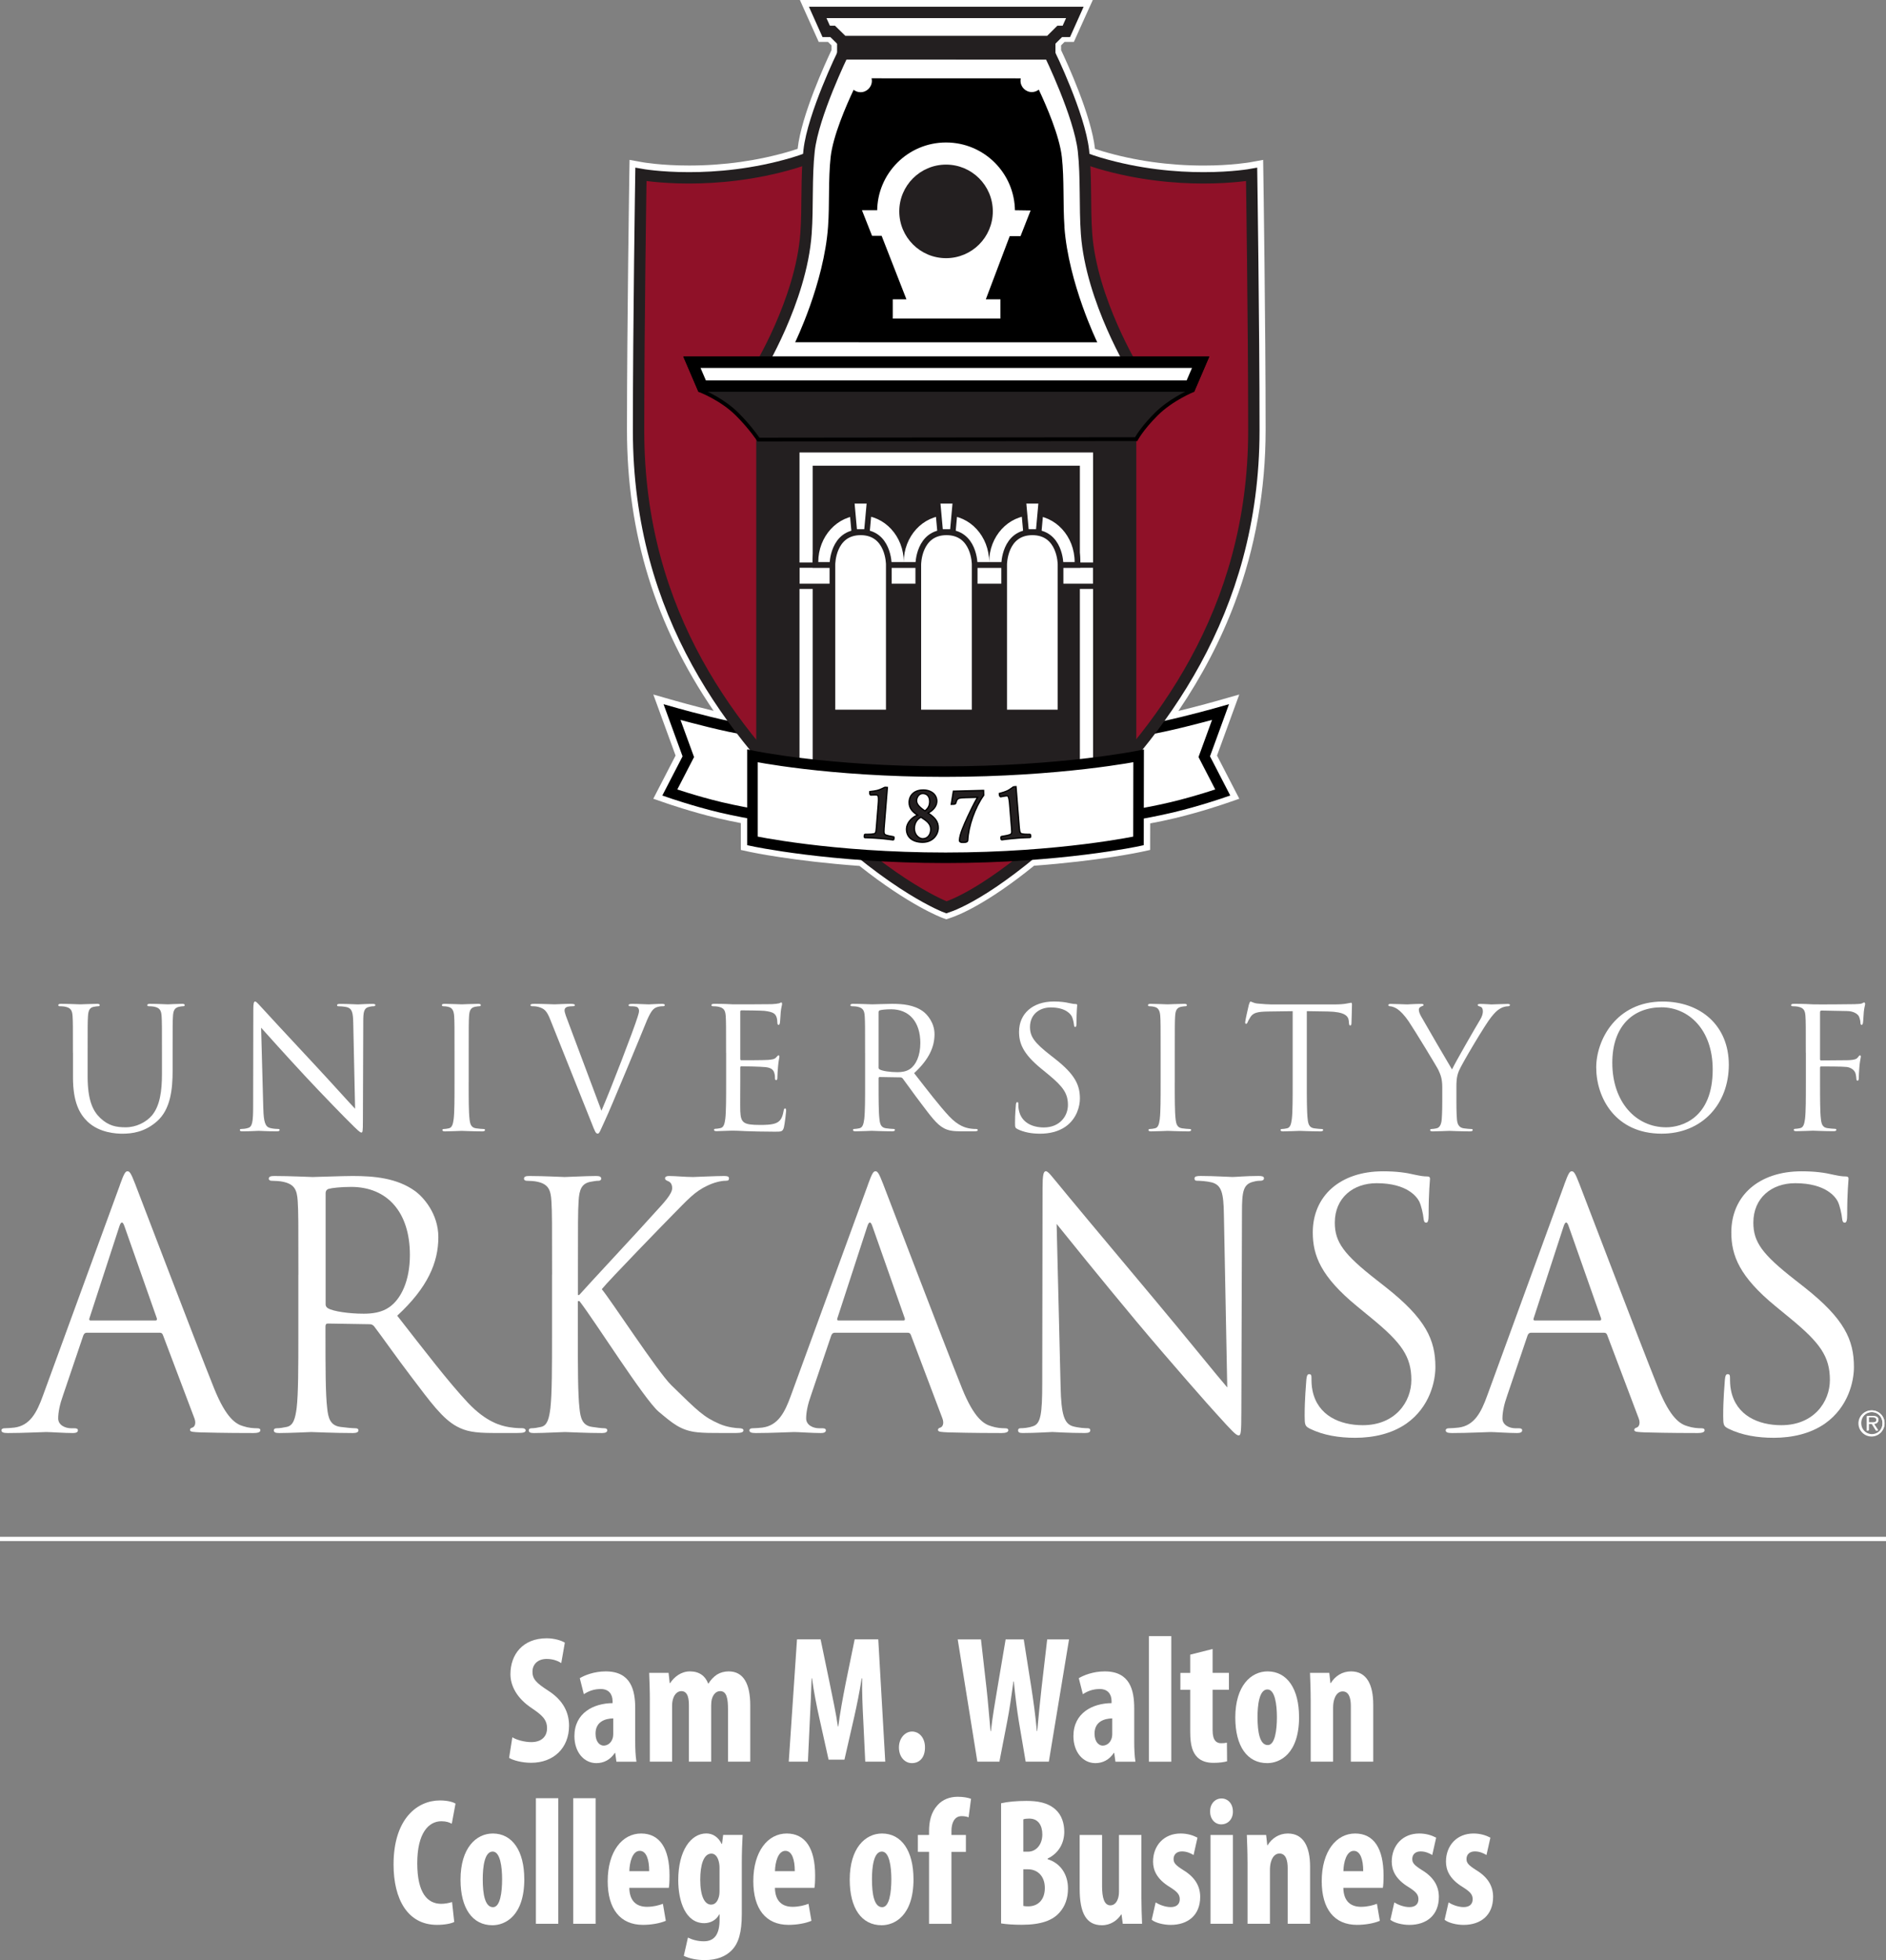 <?xml version="1.0" encoding="UTF-8"?><svg id="a" xmlns="http://www.w3.org/2000/svg" width="663.53" height="689.29" viewBox="0 0 663.53 689.29"><rect x="0" y="0" width="663.53" height="689.29" fill="#808080" stroke="none"/><g><path d="M332.29,320.89c-.47-.17-11.52-4.35-29.13-18.35-23.71-1.69-38.76-4.9-38.91-4.93l-1.59-.34v-9.48c-3.62-.67-6.87-1.35-9.69-2.03-9.12-2.17-17.98-5.24-18.07-5.27l-2.2-.76,7.18-13.89-6.78-18.57,3.8,1.09c.1,.03,9.82,2.8,18.82,4.78-22.29-30.92-33.14-64.32-33.14-101.94s.82-89.64,.83-90.18l.04-2.38,2.34,.42c.06,0,6.57,1.17,16.57,1.17,12.52,0,24.67-1.72,36.14-5.1,1.31-.39,2.65-.83,3.99-1.31,.04-.44,.08-.89,.13-1.32,1.33-11.94,10.41-31.26,11.94-34.45v-2.93l-2.45-2.4h-2.76l-4.81-10.7h96.78l-4.81,10.7h-2.81l-2.41,2.39v2.96c1.53,3.19,10.61,22.51,11.93,34.45,.05,.43,.09,.86,.12,1.29,1.35,.49,2.7,.94,4.02,1.32,11.47,3.38,23.63,5.1,36.14,5.1,10.01,0,16.51-1.16,16.58-1.17l2.34-.42,.04,2.38c0,.52,.79,52.77,.79,90.17s-10.91,70.75-33.32,101.98c9.05-1.99,18.9-4.79,19-4.82l3.8-1.09-6.78,18.57,7.18,13.89-2.2,.76c-.09,.03-8.96,3.1-18.07,5.26-2.96,.71-6.4,1.42-10.23,2.13l-.02,9.38-1.59,.34c-.15,.03-14.82,3.16-38.02,4.87-16.89,13.77-26.76,17.59-29.41,18.44l-.66,.21-.65-.24,.02,.02Z" fill="#fff"/><path d="M378.19,4.03l-3,6.67h-2.33l-3.59,3.57v4.26s10.55,21.65,11.95,34.21c.09,.83,.16,1.67,.22,2.51,1.77,.67,3.56,1.28,5.36,1.82,13.97,4.12,26.99,5.18,36.71,5.18,10.34,0,16.93-1.2,16.93-1.2,0,0,.8,52.33,.8,90.14,0,44.53-16.15,78.69-36.02,105,1.26-.23,2.55-.49,3.86-.76,9.56-2.03,20.42-5.14,20.42-5.14l-5.72,15.7,6.51,12.61s-8.76,3.04-17.88,5.21c-3.86,.92-8.05,1.74-11.78,2.41l-.02,9.43s-14.67,3.17-38.38,4.88c-17.04,13.97-26.84,17.72-29.24,18.49,0,0-11.21-4.15-29.06-18.43-24.2-1.69-39.25-4.93-39.25-4.93v-9.53c-3.59-.65-7.57-1.43-11.24-2.31-9.12-2.17-17.88-5.21-17.88-5.21l6.51-12.61-5.72-15.7s10.87,3.1,20.42,5.14c1.25,.26,2.49,.51,3.7,.73-19.8-26.04-35.87-59.86-35.87-104.97,0-36.95,.83-90.14,.83-90.14,0,0,6.6,1.2,16.92,1.2,9.73,0,22.75-1.06,36.71-5.18,1.79-.53,3.57-1.13,5.33-1.8,.07-.85,.13-1.71,.23-2.55,1.4-12.57,11.95-34.21,11.95-34.21v-4.24l-3.64-3.57h-2.28l-3-6.67h90.54m51.3,246.26h0M384.43,0h-103.01l2.55,5.69,3,6.67,1.07,2.38h3.25l1.26,1.23v1.62c-2.01,4.24-10.61,22.88-11.92,34.68v.07c-.9,.31-1.8,.59-2.68,.85-11.29,3.33-23.25,5.02-35.57,5.02-9.79,0-16.15-1.13-16.22-1.14l-4.67-.84-.08,4.75c0,.53-.83,53.64-.83,90.21s9.99,68.73,30.48,98.79c-7.16-1.74-13.51-3.54-13.6-3.57l-7.61-2.17,2.71,7.43,5.12,14.04-5.7,11.04-2.14,4.14,4.4,1.52c.37,.13,9.06,3.13,18.26,5.32,2.42,.57,5.15,1.16,8.14,1.73v9.44l3.18,.69c.62,.13,15.09,3.21,38.57,4.93,17.58,13.91,28.72,18.1,29.2,18.28l1.31,.48,1.33-.43c2.7-.87,12.71-4.74,29.57-18.4,22.96-1.72,37.06-4.73,37.66-4.86l3.18-.69v-3.25l.02-6.08c3.21-.61,6.12-1.23,8.69-1.84,9.22-2.19,17.9-5.19,18.26-5.32l4.4-1.52-2.14-4.14-5.7-11.04,5.12-14.04,2.71-7.43-7.61,2.17c-.08,.02-6.56,1.87-13.81,3.62,8.32-12.28,14.99-25.05,19.87-38.1,7.18-19.14,10.82-39.58,10.82-60.74,0-37.42-.79-89.68-.8-90.2l-.07-4.76-4.68,.85c-.06,0-6.42,1.14-16.21,1.14-12.32,0-24.28-1.69-35.57-5.02-.89-.26-1.8-.55-2.71-.86v-.04c-1.31-11.81-9.91-30.44-11.92-34.69v-1.66l1.22-1.21h3.28l1.07-2.38,3-6.67L384.47,0h-.04Zm-6.23,8.07h0Zm51.3,238.19h0Z" fill="#fff"/></g><g><g><path d="M389.47,288.1s12.62-1.76,22.85-4.2c9.12-2.17,17.87-5.2,17.87-5.2l-6.51-12.6,5.72-15.68s-10.86,3.1-20.4,5.13c-9.92,2.1-19.35,2.95-19.35,2.95l-.18,29.6h0Z" fill="#fff" stroke="#000" stroke-miterlimit="4" stroke-width="3.71"/><path d="M276.36,288.1s-12.62-1.76-22.85-4.19c-9.12-2.17-17.86-5.2-17.86-5.2l6.51-12.6-5.72-15.68s10.86,3.1,20.4,5.13c9.92,2.1,19.35,2.95,19.35,2.95l.18,29.6v-.02Z" fill="#fff" stroke="#000" stroke-miterlimit="4" stroke-width="3.71"/></g><path d="M332.94,20.59s25.01,28.27,53.81,36.77c13.96,4.12,26.97,5.18,36.68,5.18,10.33,0,16.91-1.2,16.91-1.2,0,0,.79,52.28,.79,90.07,0,64.27-33.66,106.94-63.6,135.55-26.55,25.38-41.51,31.14-44.56,32.12,0,0-17.94-6.58-44.67-32.12-29.94-28.61-63.64-70.25-63.64-135.55,0-36.93,.83-90.07,.83-90.07,0,0,6.59,1.2,16.91,1.2,9.72,0,22.73-1.06,36.69-5.18,28.79-8.5,53.83-36.77,53.83-36.77h0Z" fill="#8f1128" stroke="#231f20" stroke-miterlimit="4" stroke-width="4"/><g><rect x="266.06" y="153.16" width="133.71" height="125.35" fill="#231f20"/><path d="M266.68,130.33s15.19-24.63,16.89-48.2c.68-9.36,.04-19.73,1.08-29.13,1.39-12.55,11.94-34.19,11.94-34.19l72.65,.02s10.54,21.63,11.94,34.18c1.04,9.4,.41,19.77,1.08,29.13,1.71,23.55,16.88,48.2,16.88,48.2l-132.46-.02h0Z" fill="#fff" stroke="#231f20" stroke-miterlimit="4" stroke-width="4"/><g><rect x="283.6" y="161.45" width="98.64" height="130.49" fill="#231f20"/><path d="M379.92,163.77v125.85h-94v-125.85h94m4.64-4.64h-103.28v135.13h103.28V159.13h0Z" fill="#fff"/></g><g><polygon points="295.55 19.87 295.55 13.56 370.29 13.56 370.29 19.89 295.55 19.87" fill="#231f20"/><path d="M369.24,14.6v4.26l-72.65-.02v-4.23h72.65m2.09-2.09h-76.83v8.41h2.09l72.65,.02h2.09V12.52h0Z" fill="#231f20"/></g><polygon points="375.16 11.04 292.95 11.04 290.67 11.04 287.68 4.37 378.15 4.37 375.16 11.04" fill="#231f20" stroke="#231f20" stroke-miterlimit="4" stroke-width="2.09"/><polygon points="296.62 14.6 292.97 11.04 372.86 11.04 369.27 14.6 296.62 14.6" fill="#231f20" stroke="#231f20" stroke-miterlimit="4" stroke-width="2.09"/><g><path d="M266.84,154.58c-.72-1.07-3.32-4.75-7.44-8.87-5.11-5.11-11.76-7.89-13.2-8.46l-4.81-11.21h183.02l-4.81,11.22c-1.4,.59-7.99,3.53-12.89,8.43-4.39,4.39-6.42,7.66-7.02,8.73l-132.88,.15h.02Z" fill="#231f20"/><path d="M423.41,126.72l-4.31,10.05c-1.84,.8-8.12,3.73-12.85,8.46-4.04,4.04-6.12,7.18-6.93,8.54l-132.14,.15c-.95-1.37-3.48-4.84-7.32-8.67-4.93-4.93-11.27-7.73-13.16-8.5l-4.3-10.03h181m2.02-1.33H240.4l5.32,12.4s7.63,2.81,13.23,8.4c4.79,4.79,7.55,9.06,7.55,9.06l133.63-.15s1.83-3.67,7.09-8.93c5.36-5.36,12.92-8.39,12.92-8.39l5.32-12.4h-.01Z"/></g><g><rect x="280.39" y="198.75" width="105.07" height="7.45" fill="#fff"/><path d="M384.53,199.67v5.6h-103.22v-5.6h103.22m1.85-1.85h-106.92v9.29h106.92v-9.29h0Z" fill="#231f20"/></g><path d="M374.5,79.79c-.57-7.89-.04-16.63-.92-24.55-.82-7.42-5.43-18.03-8.12-23.72-.67,.53-1.52,.86-2.44,.86-2.2,0-3.99-1.79-3.99-3.99,0-.28,.03-.56,.09-.83l-52.49-.02c.07,.29,.11,.59,.11,.9,0,2.2-1.79,3.99-3.99,3.99-.92,0-1.75-.32-2.43-.85-2.69,5.71-7.26,16.26-8.08,23.63-.88,7.92-.34,16.67-.92,24.54-1.43,19.84-11.57,40.61-11.57,40.61l106.29,.02s-10.13-20.76-11.57-40.61l.02,.02Z"/><g><path d="M356.67,74.34c0-13.17-10.67-23.83-23.83-23.83s-23.83,10.67-23.83,23.83h-5.16l3.23,8.18h3.37l9.04,23.14h-4.99v5.97h37.07v-5.97h-5.32l8.71-23.03h3.81l3.23-8.22-5.32-.08h0Z" fill="#fff" stroke="#fff" stroke-miterlimit="4" stroke-width=".81"/><path d="M349.29,74.34c0,9.09-7.36,16.45-16.45,16.45s-16.46-7.37-16.46-16.45,7.37-16.45,16.46-16.45,16.45,7.37,16.45,16.45Z" fill="#231f20"/></g><polygon points="287.68 4.37 290.67 11.04 292.95 11.04 296.59 14.6 369.24 14.6 372.83 11.04 375.16 11.04 378.15 4.37 287.68 4.37" fill="#fff" stroke="#231f20" stroke-miterlimit="4" stroke-width="4"/><g><polygon points="247.03 135.79 243.43 127.39 422.4 127.39 418.81 135.79 247.03 135.79" fill="#fff"/><path d="M419.37,129.39l-1.89,4.4H248.35l-1.89-4.4h172.91m6.07-4H240.4l5.32,12.4h174.41l5.32-12.4h-.01Z"/></g><g><g><path d="M286.86,198.65v-1c0-9.59,7.19-17.38,16.04-17.38,6.88,0,12.77,4.73,15.04,11.34,2.27-6.62,8.15-11.34,15.04-11.34s12.77,4.73,15.04,11.34c2.27-6.62,8.15-11.34,15.04-11.34,8.84,0,16.04,7.8,16.04,17.38v1h-92.21Z" fill="#fff"/><path d="M332.96,181.28c8.31,0,15.04,7.34,15.04,16.39,0-9.05,6.73-16.39,15.04-16.39s15.04,7.34,15.04,16.39h-90.2c0-9.06,6.73-16.39,15.04-16.39s15.04,7.34,15.04,16.39c0-9.05,6.73-16.39,15.04-16.39m0-2c-6.5,0-12.17,3.95-15.04,9.75-2.87-5.8-8.53-9.75-15.04-9.75-9.39,0-17.03,8.25-17.03,18.38v2h94.2v-2c0-10.14-7.64-18.38-17.03-18.38-6.5,0-12.17,3.95-15.04,9.75-2.87-5.8-8.53-9.75-15.04-9.75h.01Z" fill="#231f20"/></g><g><path d="M292.86,250.58v-52.07s.02-11.31,9.93-11.31,9.91,11.31,9.91,11.31v52.07h-19.83Z" fill="#fff" stroke="#231f20" stroke-miterlimit="4" stroke-width="2"/><polygon points="304.98 187.11 300.57 187.11 299.57 176.1 305.99 176.1 304.98 187.11" fill="#fff" stroke="#231f20" stroke-miterlimit="4" stroke-width="2"/></g><g><path d="M323.07,250.58v-52.07s.02-11.31,9.93-11.31,9.91,11.31,9.91,11.31v52.07h-19.83Z" fill="#fff" stroke="#231f20" stroke-miterlimit="4" stroke-width="2"/><polygon points="335.2 187.11 330.78 187.11 329.78 176.1 336.2 176.1 335.2 187.11" fill="#fff" stroke="#231f20" stroke-miterlimit="4" stroke-width="2"/></g><g><path d="M353.28,250.58v-52.07s.02-11.31,9.93-11.31,9.91,11.31,9.91,11.31v52.07h-19.83Z" fill="#fff" stroke="#231f20" stroke-miterlimit="4" stroke-width="2"/><polygon points="365.41 187.11 360.99 187.11 359.99 176.1 366.41 176.1 365.41 187.11" fill="#fff" stroke="#231f20" stroke-miterlimit="4" stroke-width="2"/></g></g></g><g><path d="M264.73,265.82v29.91s27.46,5.93,67.93,5.93,67.88-5.93,67.88-5.93l.05-29.91s-27.32,5.53-68.4,5.53-67.46-5.53-67.46-5.53h0Z" fill="#fff" stroke="#000" stroke-linecap="round" stroke-miterlimit="4" stroke-width="3.71"/><g><g><path d="M314.15,295.37c-1-.14-1.65-.22-1.88-.23-.8-.12-1.97-.21-2.59-.27l-.37-.03c-.77-.06-2.36-.18-3.17-.2-.16-.01-.66-.03-1.16-.04l-.65-.02c-.15-.02-.31-.12-.29-.36l.04-.5c.01-.14,.06-.29,.31-.33h.89c1.99,0,2.49-.24,2.62-.38,.29-.29,.33-.87,.41-1.84l.66-8.2c.05-.62,.2-2.52-.08-3.13-.08-.17-.32-.27-.66-.28-.14,0-.27-.01-.41-.01-.21,0-.42,0-.65,.02-.26,0-.52,.02-.8,.02h-.08l-.06-.05c-.26-.21-.25-.55-.22-.99v-.19l.2-.02c1.89-.19,2.91-.39,4.3-1.1,.08-.04,.16-.08,.24-.12,.25-.13,.49-.26,.68-.26l.76,.06-1.16,14.44c-.08,1.02-.08,1.63,.15,1.96,.29,.47,2.09,.76,2.68,.85,.21,.03,.36,.06,.41,.08,.21,.05,.28,.15,.26,.33l-.04,.5c-.02,.23-.17,.31-.3,.31h-.03v-.02Z" fill="#231f20"/><path d="M311.43,277.09h.02c.19,.01,.36,.03,.5,.04l-1.14,14.21c-.09,1.08-.08,1.72,.19,2.11,.42,.68,2.94,.93,3.21,1.01,.11,.03,.11,0,.1,.09l-.04,.5c0,.08-.03,.1-.08,.1h-.01c-.99-.13-1.66-.22-1.88-.23-.88-.13-2.21-.23-2.79-.28-.64-.05-2.47-.19-3.36-.21-.22-.02-1.17-.04-1.81-.06-.05,0-.08-.04-.07-.12l.04-.5c0-.08,0-.11,.12-.13h.85c.96,0,2.43-.05,2.79-.46,.33-.34,.38-.94,.47-1.97l.66-8.2c.06-.75,.21-2.58-.1-3.24-.12-.26-.44-.4-.86-.41-.13-.01-.27-.01-.42-.01-.44,0-.93,.03-1.45,.03-.16-.13-.16-.38-.13-.79,2-.2,3.02-.42,4.38-1.12,.25-.12,.62-.35,.82-.35m0-.45h0c-.25,0-.51,.14-.79,.28-.08,.04-.15,.08-.22,.11-1.26,.64-2.17,.88-4.24,1.09l-.37,.04-.03,.37c-.03,.37-.07,.88,.3,1.18l.12,.1h.16c.28,0,.55,0,.81-.02,.23,0,.44-.02,.65-.02,.13,0,.26,0,.38,.01,.32,0,.46,.09,.48,.14,.18,.38,.2,1.39,.06,3.02l-.66,8.2c-.07,.85-.12,1.47-.34,1.69-.07,.07-.41,.33-2.47,.33h-.89c-.23,.04-.49,.16-.52,.54l-.04,.5c-.03,.38,.23,.58,.47,.6l.68,.02c.5,.01,.99,.03,1.14,.04,.83,.02,2.41,.14,3.18,.2h.18l.2,.03c.62,.05,1.79,.15,2.56,.26,.21,.02,.79,.09,1.88,.23h.07c.24,0,.5-.16,.53-.52l.04-.49c.04-.42-.29-.53-.39-.55-.09-.03-.25-.05-.47-.09-1.99-.32-2.43-.6-2.51-.74-.21-.29-.2-.91-.13-1.83l1.14-14.21,.04-.45-.45-.03-.26-.02-.23-.02h-.06Z"/></g><g><path d="M324.44,296.19c-3.46-.09-5.57-1.9-5.5-4.73,.05-1.97,1.69-3.97,3.87-4.82-1.43-.96-3-2.2-2.94-4.55,.07-2.65,1.96-4.29,4.94-4.29h.2c2.26,.06,4.67,1.35,4.6,4.04-.06,2.22-2.12,3.57-3.07,4.08,2.21,1.42,3.64,2.9,3.58,5.28-.06,2.42-2.01,5-5.51,5h-.17Zm-.4-8.83c-1.43,.7-2.27,2.08-2.31,3.8-.04,1.4,.5,2.29,.96,2.8,.54,.59,1.25,.95,1.91,.97h0c1.67,0,2.81-1.31,2.86-3.17,.05-2.03-1.38-3.11-3.42-4.39h0Zm.64-8.34c-1.49,0-2.15,1.59-2.17,2.44-.04,1.55,1.47,2.64,2.8,3.6l.12,.09c1.15-.92,1.64-1.87,1.67-3.24s-.57-2.84-2.37-2.89l-.05-.23v.23Z" fill="#231f20"/><path d="M324.82,278.03h.19c2.36,.06,4.44,1.39,4.38,3.81-.06,2.2-2.2,3.56-3.3,4.06,2.33,1.45,3.87,2.88,3.81,5.29-.06,2.18-1.84,4.78-5.28,4.78h-.18c-3-.08-5.35-1.55-5.28-4.5,.05-2.11,1.97-4.09,4.15-4.76-1.61-1.07-3.28-2.25-3.22-4.61,.07-2.66,2.04-4.08,4.72-4.08m.62,7.44c1.28-.97,1.86-1.98,1.89-3.51,.04-1.42-.59-3.07-2.59-3.12h-.06c-1.6,0-2.37,1.65-2.4,2.66-.04,1.78,1.76,2.96,3.15,3.97m-.75,9.7c1.71,0,2.95-1.4,3-3.39,.06-2.25-1.64-3.41-3.63-4.65-1.6,.74-2.5,2.25-2.55,4.05-.07,2.58,1.76,3.96,3.09,4h.08m.13-17.58h0c-3.07,0-5.1,1.77-5.17,4.51-.06,2.27,1.37,3.57,2.7,4.51-2.07,.96-3.58,2.92-3.63,4.86-.07,2.97,2.12,4.87,5.72,4.96h.19c3.64,0,5.67-2.69,5.73-5.22,.06-2.36-1.28-3.86-3.37-5.26,1.45-.85,2.81-2.27,2.86-4.09,.06-2.44-1.92-4.19-4.82-4.27h-.21Zm.6,7.32c-1.28-.92-2.72-1.97-2.69-3.4,.02-.78,.61-2.23,1.95-2.23,2.1,.05,2.21,2.05,2.2,2.66-.03,1.26-.44,2.11-1.46,2.96h0Zm-.73,9.83h-.07c-.59-.02-1.26-.36-1.75-.9-.43-.47-.94-1.31-.9-2.64,.04-1.59,.79-2.86,2.07-3.55,1.98,1.25,3.26,2.25,3.21,4.12-.04,1.74-1.09,2.96-2.55,2.96h-.01Z"/></g><g><path d="M338.77,296.23c-.56,0-.87-.08-1.05-.27-.17-.17-.18-.4-.17-.55,.06-2.05,1.63-5.48,2.89-8.24,.76-1.65,2.4-5.04,3.47-6.8l-3.91,.1c-1.08,.02-2.43,.05-2.89,.39-.49,.37-.55,.57-.67,.97-.05,.16-.1,.34-.19,.57-.15,.39-.57,.4-1.15,.42h-.46l.75-4.6,10.63-.27,.04,1.72-.04,.06c-2.99,4.15-5.33,10.75-5.56,15.7-.03,.64-.55,.78-1.51,.8h-.18Z" fill="#231f20"/><path d="M345.81,278.19l.04,1.42c-2.98,4.14-5.37,10.79-5.6,15.82-.02,.39-.23,.56-1.29,.59h-.19c-.81,0-1.01-.17-.99-.58,.06-2,1.64-5.46,2.88-8.16,.87-1.89,2.67-5.57,3.68-7.13l-4.14,.11c-1.22,.03-2.67,.04-3.21,.44-.76,.57-.62,.85-.93,1.64-.1,.28-.46,.26-1.13,.28l.67-4.16,10.22-.26m.44-.46h-.45l-10.22,.27h-.37l-.06,.38-.67,4.16-.09,.54,.54-.02h.18c.62-.02,1.16-.03,1.36-.57,.09-.22,.14-.41,.19-.58,.11-.38,.15-.53,.59-.85,.4-.3,1.77-.33,2.76-.35h.19l3.31-.09c-1.08,1.84-2.56,4.92-3.27,6.47-1.27,2.79-2.86,6.24-2.92,8.34,0,.11-.02,.45,.23,.71,.28,.29,.75,.33,1.21,.33h.2c.67-.02,1.69-.04,1.73-1.02,.23-4.9,2.55-11.45,5.52-15.58l.09-.12v-.15l-.04-1.42v-.45h0Z"/></g><g><path d="M352.49,295.33c-.14,0-.29-.08-.31-.31l-.04-.5c0-.14,.01-.3,.26-.38,.07-.02,.22-.04,.44-.08,.66-.1,2.67-.4,2.96-.86,.24-.33,.19-.92,.11-1.88l-.66-8.2c-.05-.62-.2-2.51-.58-3.08-.08-.12-.25-.18-.48-.18-.07,0-.14,0-.22,.02-.33,.03-.68,.1-1.05,.17-.25,.05-.52,.1-.79,.14h-.08l-.07-.03c-.29-.16-.34-.5-.37-.94l-.02-.19,.18-.05c2.01-.54,2.93-.94,4.08-1.78,.07-.05,.15-.1,.22-.16,.24-.18,.46-.34,.66-.36l.72-.06,1.16,14.43c.08,1.02,.18,1.63,.46,1.91,.17,.2,.75,.42,2.62,.42h.57c.3,.03,.31,.22,.32,.28l.05,.59-.08,.16s-.1,.1-.21,.11c-1.01,.03-1.67,.05-1.89,.07-.81,.01-1.97,.1-2.6,.15l-.5,.04c-.79,.07-2.27,.19-3.04,.3-.16,.01-.63,.08-1.11,.14l-.72,.09v.02Z" fill="#231f20"/><path d="M357.24,276.89l1.14,14.21c.08,1.08,.19,1.72,.52,2.05,.39,.45,1.93,.48,2.78,.48h.54c.11,.02,.11-.01,.12,.08l.04,.5c0,.08-.02,.11-.08,.12-1,.03-1.67,.05-1.89,.07-.89,.01-2.22,.12-2.8,.16-.64,.05-2.47,.2-3.35,.33-.22,.02-1.16,.15-1.79,.23h0s-.08-.03-.09-.1l-.04-.5c0-.08,0-.11,.1-.15,.27-.08,3.09-.36,3.51-1.04,.28-.39,.23-.99,.15-2.02l-.66-8.2c-.06-.75-.21-2.58-.62-3.19-.12-.19-.36-.28-.66-.28-.08,0-.16,0-.25,.02-.53,.04-1.15,.2-1.84,.31-.17-.1-.22-.34-.26-.76,1.94-.52,2.91-.91,4.15-1.81,.24-.16,.58-.46,.77-.48,.19-.02,.36-.03,.5-.04m.41-.48l-.44,.03-.29,.02-.21,.02c-.27,.02-.52,.21-.78,.41-.07,.05-.14,.11-.2,.15-1.15,.84-2.01,1.22-4.02,1.75l-.36,.1,.03,.38c.03,.37,.07,.89,.49,1.11l.14,.07,.15-.02c.28-.04,.54-.1,.8-.15,.37-.07,.72-.14,1.01-.16,.09-.01,.15-.02,.21-.02,.16,0,.26,.04,.29,.08,.23,.35,.42,1.35,.54,2.97l.66,8.2c.07,.88,.12,1.47-.06,1.72-.11,.16-.6,.45-2.81,.79-.23,.03-.39,.06-.45,.08-.22,.07-.45,.23-.43,.6l.04,.51c.03,.36,.29,.52,.53,.52h.06l.68-.09c.48-.06,.95-.13,1.09-.14,.78-.11,2.26-.24,3.05-.3l.3-.03,.2-.02c.62-.05,1.79-.14,2.57-.15,.21-.02,.8-.04,1.89-.07,.17-.01,.3-.08,.39-.19,.07-.08,.14-.21,.12-.42l-.04-.49c-.04-.4-.34-.47-.46-.48h-.64c-2,0-2.37-.25-2.44-.33-.25-.25-.34-.87-.42-1.79l-1.14-14.21-.04-.44h0Z"/></g></g></g></g><line y1="541.2" x2="663.53" y2="541.2" fill="none" stroke="#fff" stroke-miterlimit="4" stroke-width="1.5"/><g><g><path d="M180.25,610.96c1.63,.99,4.41,1.69,6.65,1.69,3.71,0,5.56-2.05,5.56-4.88,0-3.07-1.83-4.65-5.26-6.98-5.52-3.61-7.62-8.12-7.62-12.02,0-6.91,4.31-12.63,12.78-12.63,2.68,0,5.18,.79,6.36,1.54l-1.26,7.19c-1.15-.77-2.88-1.47-5.14-1.47-3.37,0-4.99,2.17-4.99,4.44,0,2.58,1.22,3.94,5.56,6.73,5.36,3.43,7.31,7.78,7.31,12.3,0,7.9-5.46,13.05-13.34,13.05-3.26,0-6.4-.87-7.75-1.73l1.14-7.23Z" fill="#fff"/><path d="M216.87,619.53l-.43-3.08h-.13c-1.6,2.41-3.89,3.59-6.49,3.59-4.44,0-7.73-3.95-7.73-9.48,0-8.21,6.78-11.56,13.42-11.62v-.7c0-2.46-1.35-4.26-4.13-4.26-2.34,0-4.22,.67-5.97,1.82l-1.43-5.63c1.62-.99,5.02-2.39,9.12-2.39,8.92,0,10.38,6.65,10.38,12.99v11.62c0,2.49,.09,5.03,.43,7.15h-7.04Zm-1.13-15.22c-2.6,.05-6.22,1-6.22,5.34,0,3.09,1.63,4.23,2.84,4.23,1.28,0,2.68-.8,3.22-2.69,.12-.4,.17-.9,.17-1.42v-5.46h0Z" fill="#fff"/><path d="M228.63,597.69c0-3.41-.13-6.42-.24-9.4h6.83l.4,3.64h.12c1.51-2.31,3.97-4.15,7-4.15,3.29,0,5.4,1.62,6.4,4.27h.12c.73-1.22,1.83-2.4,3-3.16,1.19-.73,2.6-1.11,4.1-1.11,5.25,0,7.59,4.44,7.59,11.94v19.8h-7.83v-18.39c0-3.54-.38-6.41-2.73-6.41-1.38,0-2.43,1.01-2.96,2.83-.13,.47-.23,1.34-.23,2.22v19.75h-7.83v-19.56c0-2.27-.21-5.24-2.67-5.24-1.2,0-2.4,.92-2.94,2.81-.17,.55-.31,1.45-.31,2.36v19.64h-7.83v-21.83h.01Z" fill="#fff"/><path d="M303.69,604.49c-.21-4.12-.46-9.63-.37-14.27h-.16c-.72,4.61-1.8,9.91-2.56,13.25l-3.51,15.35h-5.58l-3.36-15.11c-.78-3.48-1.85-8.83-2.47-13.5h-.14c-.12,4.69-.4,10.12-.61,14.38l-.69,14.93h-6.74l2.9-43.01h8.3l3.23,15.57c1.12,5.46,2.14,10.21,2.86,15.07h.13c.62-4.78,1.52-9.62,2.58-15.07l3.19-15.57h8.3l2.46,43.01h-7.04l-.72-15.04h0Z" fill="#fff"/><path d="M316.26,614.52c0-3.24,2.17-5.59,4.61-5.59s4.56,2.09,4.56,5.59-1.86,5.52-4.61,5.52c-2.49,0-4.56-2.18-4.56-5.52Z" fill="#fff"/><path d="M343.85,619.53l-6.91-43.01h8.18l1.95,17.13c.56,4.93,.91,9.86,1.41,15.11h.15c.57-5.3,1.44-10,2.28-15.14l2.89-17.1h6.37l2.68,16.98c.74,4.83,1.42,9.61,1.93,15.26h.13c.5-5.62,1-10.24,1.53-15.19l1.98-17.05h7.69l-7.11,43.01h-8.15l-2.39-14.07c-.66-4.01-1.27-8.9-1.79-14.16h-.12c-.72,5.21-1.39,10-2.22,14.21l-2.72,14.02h-7.76Z" fill="#fff"/><path d="M392.43,619.53l-.43-3.08h-.13c-1.6,2.41-3.89,3.59-6.49,3.59-4.44,0-7.73-3.95-7.73-9.48,0-8.21,6.78-11.56,13.42-11.62v-.7c0-2.46-1.35-4.26-4.13-4.26-2.34,0-4.22,.67-5.97,1.82l-1.43-5.63c1.62-.99,5.03-2.39,9.12-2.39,8.92,0,10.38,6.65,10.38,12.99v11.62c0,2.49,.09,5.03,.43,7.15h-7.04Zm-1.13-15.22c-2.6,.05-6.22,1-6.22,5.34,0,3.09,1.63,4.23,2.84,4.23,1.28,0,2.68-.8,3.22-2.69,.12-.4,.17-.9,.17-1.42v-5.46h-.01Z" fill="#fff"/><path d="M404.2,575.38h7.88v44.16h-7.88v-44.16Z" fill="#fff"/><path d="M426.62,579.89v8.41h5.74v5.94h-5.74v14.28c0,3.62,1.42,4.52,2.96,4.52,.77,0,1.37-.06,2.07-.19l.06,6.54c-1.09,.32-2.75,.55-4.8,.55-2.27,0-4.26-.56-5.68-1.99-1.61-1.63-2.49-4.03-2.49-8.93v-14.77h-3.46v-5.94h3.46v-6.42l7.88-1.99h0Z" fill="#fff"/><path d="M457.04,603.81c0,13.01-6.77,16.23-11.21,16.23-7.01,0-11.23-5.89-11.23-16.03,0-11.2,5.54-16.23,11.36-16.23,6.92,0,11.07,6.19,11.07,16.03h.01Zm-14.62,.05c0,5.33,.81,9.83,3.61,9.83,2.54,0,3.21-5.25,3.21-9.83,0-4.32-.66-9.73-3.33-9.73-2.87,0-3.49,5.41-3.49,9.73Z" fill="#fff"/><path d="M461.12,597.69c0-3.41-.13-6.42-.24-9.4h6.79l.4,3.62h.12c1.51-2.49,4.06-4.13,7.12-4.13,5.57,0,7.82,4.74,7.82,11.72v20.02h-7.88v-19.54c0-2.63-.58-5.16-2.89-5.16-1.3,0-2.4,.96-2.95,2.81-.21,.63-.4,1.67-.4,2.88v19.01h-7.88v-21.83h0Z" fill="#fff"/><path d="M159.8,675.91c-1.13,.56-3.33,1.01-6.07,1.01-10.33,0-15.27-9.04-15.27-21.23,0-16.22,8.46-22.53,16.3-22.53,2.79,0,4.7,.6,5.5,1.12l-1.31,7.06c-.93-.46-1.93-.86-3.66-.86-4.48,0-8.49,4.12-8.49,14.76s3.68,14.28,8.45,14.28c1.32,0,2.83-.31,3.79-.63l.77,7.04h0Z" fill="#fff"/><path d="M184.46,660.82c0,13.01-6.77,16.23-11.21,16.23-7.01,0-11.23-5.89-11.23-16.03,0-11.2,5.54-16.23,11.36-16.23,6.92,0,11.07,6.19,11.07,16.03h0Zm-14.62,.05c0,5.33,.81,9.83,3.61,9.83,2.54,0,3.2-5.25,3.2-9.83,0-4.32-.66-9.73-3.32-9.73-2.87,0-3.49,5.41-3.49,9.73h0Z" fill="#fff"/><path d="M188.54,632.38h7.88v44.16h-7.88v-44.16Z" fill="#fff"/><path d="M201.67,632.38h7.88v44.16h-7.88v-44.16Z" fill="#fff"/><path d="M221.4,663.9c.09,4.87,2.74,6.67,6.22,6.67,2.24,0,4.16-.51,5.6-1.06l1.03,5.98c-1.99,.87-5.09,1.43-8.05,1.43-8,0-12.4-5.61-12.4-15.37,0-10.51,5.15-16.76,11.75-16.76s10,5.3,10,14.76c0,2.24-.09,3.46-.24,4.35h-13.91Zm6.99-5.86c.02-4.01-.97-7.15-3.31-7.15-2.56,0-3.6,4-3.66,7.15h6.97Z" fill="#fff"/><path d="M261.27,645.31c-.16,2.87-.29,6.15-.29,9.9v17.81c0,6.73-1.17,10.39-3.55,12.84-2.16,2.19-5.25,3.44-9.53,3.44-2.72,0-5.24-.5-7.33-1.48l1.46-6.43c1.48,.73,3.32,1.3,5.61,1.3,3.95,0,5.52-2.79,5.52-7.58v-1.88h-.12c-1.01,1.98-3.07,3.09-5.27,3.09-6.58,0-9.15-7.65-9.15-15.12,0-10.39,4.44-16.43,9.88-16.43,2.31,0,4.25,1.32,5.4,3.7h.12l.4-3.19h6.86v.02Zm-8.13,11.41c0-.82-.14-1.68-.32-2.28-.36-1.35-1.18-2.58-2.52-2.58-2.81,0-3.94,4.08-3.94,9.17,0,5.82,1.54,8.77,3.81,8.77,1.02,0,2.02-.57,2.59-2.27,.29-.7,.38-1.6,.38-2.45v-8.36h0Z" fill="#fff"/><path d="M272.63,663.9c.09,4.87,2.74,6.67,6.22,6.67,2.24,0,4.16-.51,5.6-1.06l1.03,5.98c-1.99,.87-5.09,1.43-8.05,1.43-8,0-12.4-5.61-12.4-15.37,0-10.51,5.14-16.76,11.75-16.76s10,5.3,10,14.76c0,2.24-.09,3.46-.24,4.35h-13.91Zm6.99-5.86c.02-4.01-.97-7.15-3.31-7.15-2.56,0-3.6,4-3.66,7.15h6.97Z" fill="#fff"/><path d="M321.39,660.82c0,13.01-6.77,16.23-11.21,16.23-7.01,0-11.23-5.89-11.23-16.03,0-11.2,5.54-16.23,11.36-16.23,6.92,0,11.07,6.19,11.07,16.03h.01Zm-14.62,.05c0,5.33,.81,9.83,3.61,9.83,2.54,0,3.21-5.25,3.21-9.83,0-4.32-.66-9.73-3.33-9.73-2.87,0-3.49,5.41-3.49,9.73Z" fill="#fff"/><path d="M326.86,676.54v-25.3h-3.95v-5.94h3.95v-1.24c0-3.54,.69-6.77,3.04-9.3,1.73-1.91,4.23-2.89,7.03-2.89,2.03,0,3.6,.32,4.7,.72l-.86,6.51c-.63-.25-1.46-.42-2.44-.42-2.6,0-3.59,2.47-3.59,5.19v1.44h5.08v5.94h-5.08v25.3h-7.88Z" fill="#fff"/><path d="M352.19,634.16c2.38-.56,5.54-.83,8.95-.83,3.74,0,7.45,.52,10.23,3.04,2.16,1.95,3.06,4.83,3.06,7.84,0,3.82-1.86,7.5-5.85,9.39v.23c4.68,1.43,7.16,5.54,7.16,10.27,0,3.56-1.08,6.35-2.96,8.45-2.41,2.79-6.52,4.34-13.28,4.34-2.99,0-5.5-.19-7.3-.48v-42.23h-.01Zm7.83,17.02h1.69c2.85,0,5-2.54,5-6.04,0-3.16-1.4-5.6-4.61-5.6-.87,0-1.58,.08-2.08,.27v11.37h0Zm0,19.08c.5,.13,1.07,.15,1.75,.15,3.21,0,5.82-2.1,5.82-6.46s-2.76-6.56-5.87-6.57h-1.7v12.88Z" fill="#fff"/><path d="M401.56,667c0,3.35,.13,6.61,.24,9.54h-6.79l-.43-3.29h-.12c-1.36,2.11-3.74,3.8-6.78,3.8-5.59,0-7.83-4.39-7.83-12.81v-18.93h7.88v18.01c0,4.09,.77,6.74,2.94,6.74,1.33,0,2.19-1.08,2.56-2.14,.26-.6,.45-1.6,.45-2.66v-19.95h7.88v21.7h0Z" fill="#fff"/><path d="M406.57,669.02c1.15,.75,3.32,1.65,5.31,1.65s3.18-.96,3.18-2.78c0-1.64-.88-2.62-3.43-4.23-4.79-2.88-5.96-6.13-5.96-8.98,0-5.62,3.79-9.89,9.67-9.89,2.44,0,4.38,.64,5.96,1.46l-1.38,6.11c-1.13-.69-2.5-1.27-4.1-1.27-2,0-2.93,1.25-2.93,2.66s.69,2.18,3.44,3.93c4.32,2.61,5.92,5.87,5.92,9.4,0,6.42-4.3,9.85-10.39,9.85-2.44,0-5.33-.7-6.67-1.79l1.39-6.11h-.01Z" fill="#fff"/><path d="M433.76,637.05c.05,2.68-1.75,4.53-4.12,4.53-2.17,0-3.94-1.85-3.89-4.53-.05-2.81,1.82-4.58,4-4.58s4.01,1.76,4.01,4.58Zm-7.88,39.49v-31.23h7.88v31.23h-7.88Z" fill="#fff"/><path d="M438.9,654.7c0-3.41-.13-6.42-.24-9.4h6.79l.4,3.62h.12c1.51-2.49,4.06-4.13,7.12-4.13,5.57,0,7.82,4.74,7.82,11.72v20.02h-7.88v-19.54c0-2.63-.58-5.16-2.89-5.16-1.3,0-2.4,.96-2.95,2.81-.21,.63-.4,1.67-.4,2.88v19.01h-7.88v-21.83h0Z" fill="#fff"/><path d="M472.61,663.9c.09,4.87,2.74,6.67,6.22,6.67,2.24,0,4.16-.51,5.6-1.06l1.03,5.98c-1.99,.87-5.09,1.43-8.05,1.43-8,0-12.4-5.61-12.4-15.37,0-10.51,5.14-16.76,11.75-16.76s10,5.3,10,14.76c0,2.24-.09,3.46-.24,4.35h-13.91Zm6.99-5.86c.02-4.01-.97-7.15-3.31-7.15-2.56,0-3.6,4-3.66,7.15h6.97Z" fill="#fff"/><path d="M490.54,669.02c1.15,.75,3.32,1.65,5.31,1.65s3.18-.96,3.18-2.78c0-1.64-.88-2.62-3.43-4.23-4.79-2.88-5.96-6.13-5.96-8.98,0-5.62,3.79-9.89,9.67-9.89,2.44,0,4.38,.64,5.96,1.46l-1.38,6.11c-1.13-.69-2.5-1.27-4.1-1.27-2,0-2.93,1.25-2.93,2.66s.69,2.18,3.44,3.93c4.32,2.61,5.92,5.87,5.92,9.4,0,6.42-4.3,9.85-10.39,9.85-2.44,0-5.33-.7-6.67-1.79l1.39-6.11h-.01Z" fill="#fff"/><path d="M509.62,669.02c1.15,.75,3.32,1.65,5.31,1.65s3.18-.96,3.18-2.78c0-1.64-.88-2.62-3.43-4.23-4.79-2.88-5.96-6.13-5.96-8.98,0-5.62,3.79-9.89,9.67-9.89,2.44,0,4.38,.64,5.96,1.46l-1.38,6.11c-1.13-.69-2.5-1.27-4.1-1.27-2,0-2.93,1.25-2.93,2.66s.69,2.18,3.44,3.93c4.32,2.61,5.92,5.87,5.92,9.4,0,6.42-4.3,9.85-10.39,9.85-2.44,0-5.33-.7-6.67-1.79l1.39-6.11h-.01Z" fill="#fff"/></g><g><g><g><path d="M42.23,416.56c1.43-3.95,1.91-4.66,2.63-4.66s1.2,.6,2.63,4.3c1.79,4.54,20.56,53.91,27.85,72.09,4.3,10.64,7.77,12.56,10.28,13.27,1.79,.6,3.59,.72,4.78,.72,.72,0,1.2,.12,1.2,.72,0,.72-1.08,.96-2.39,.96-1.79,0-10.52,0-18.77-.24-2.27-.12-3.59-.12-3.59-.84,0-.48,.36-.72,.84-.84,.72-.24,1.43-1.32,.72-3.23l-11.12-29.41c-.24-.48-.48-.72-1.08-.72H30.51c-.6,0-.96,.36-1.2,.96l-7.17,21.16c-1.08,2.99-1.67,5.86-1.67,8.01,0,2.39,2.51,3.47,4.54,3.47h1.2c.84,0,1.2,.24,1.2,.72,0,.72-.72,.96-1.79,.96-2.87,0-8.01-.36-9.33-.36s-7.89,.36-13.51,.36c-1.55,0-2.27-.24-2.27-.96,0-.48,.48-.72,1.08-.72,.84,0,2.51-.12,3.47-.24,5.5-.72,7.89-5.26,10.05-11.24l27.14-74.24h-.03Zm12.44,47.82c.6,0,.6-.36,.48-.84l-11.36-32.28c-.6-1.79-1.2-1.79-1.79,0l-10.52,32.28c-.24,.6,0,.84,.36,.84h22.82Z" fill="#fff"/><path d="M104.98,448.24c0-18.65,0-21.99-.24-25.82-.24-4.07-1.2-5.98-5.14-6.82-.96-.24-2.99-.36-4.07-.36-.48,0-.96-.24-.96-.72,0-.72,.6-.96,1.91-.96,5.38,0,12.92,.36,13.51,.36,1.32,0,10.4-.36,14.11-.36,7.53,0,15.55,.72,21.87,5.26,2.99,2.15,8.25,8.01,8.25,16.26,0,8.85-3.71,17.69-14.47,27.61,9.81,12.56,17.93,23.19,24.86,30.6,6.46,6.82,11.6,8.13,14.59,8.61,2.27,.36,3.95,.36,4.66,.36,.6,0,1.08,.36,1.08,.72,0,.72-.72,.96-2.87,.96h-8.49c-6.7,0-9.69-.6-12.8-2.27-5.14-2.75-9.33-8.61-16.14-17.57-5.02-6.58-10.64-14.59-13.03-17.69-.48-.48-.84-.72-1.55-.72l-14.71-.24c-.6,0-.84,.36-.84,.96v2.87c0,11.48,0,20.92,.6,25.94,.36,3.47,1.08,6.1,4.66,6.58,1.67,.24,4.3,.48,5.38,.48,.72,0,.96,.36,.96,.72,0,.6-.6,.96-1.91,.96-6.58,0-14.11-.36-14.71-.36-.12,0-7.65,.36-11.24,.36-1.32,0-1.91-.24-1.91-.96,0-.36,.24-.72,.96-.72,1.08,0,2.51-.24,3.59-.48,2.39-.48,2.99-3.11,3.47-6.58,.6-5.02,.6-14.47,.6-25.94v-21.02Zm9.57,10.4c0,.6,.24,1.08,.84,1.44,1.79,1.08,7.29,1.91,12.56,1.91,2.87,0,6.22-.36,8.97-2.27,4.18-2.87,7.29-9.33,7.29-18.41,0-14.95-7.89-23.91-20.68-23.91-3.59,0-6.82,.36-8.01,.72-.6,.24-.96,.72-.96,1.44v39.09h0Z" fill="#fff"/><path d="M194.23,448.24c0-18.65,0-21.99-.23-25.82-.23-4.07-1.14-5.98-4.88-6.82-.91-.24-2.84-.36-3.86-.36-.45,0-.91-.24-.91-.72,0-.72,.57-.96,1.82-.96,5.11,0,11.81,.36,12.5,.36,1.02,0,7.61-.36,11.02-.36,1.25,0,1.82,.24,1.82,.96,0,.48-.45,.72-.91,.72-.8,0-1.48,.12-2.84,.36-3.07,.6-3.98,2.63-4.2,6.82-.23,3.83-.23,7.17-.23,25.82v7.17h.45c1.93-2.27,22.48-24.27,26.57-28.93,3.18-3.47,6.13-6.58,6.13-8.61,0-1.43-.57-2.15-1.48-2.51-.57-.24-1.02-.48-1.02-.96,0-.6,.57-.84,1.36-.84,2.27,0,5.79,.36,8.52,.36,.57,0,8.07-.36,10.91-.36,1.25,0,1.7,.24,1.7,.84s-.23,.84-1.14,.84c-1.7,0-4.09,.6-6.36,1.67-4.66,2.15-7.16,5.14-12.27,10.28-2.84,2.87-22.6,23.19-24.98,26.18,2.95,3.47,19.75,29.17,24.41,33.71,9.54,9.33,11.47,11.24,16.92,13.63,2.95,1.32,6.25,1.55,7.04,1.55s1.48,.24,1.48,.72c0,.6-.57,.96-2.5,.96h-5.79c-3.18,0-5.34,0-7.84-.24-6.02-.6-8.86-3.23-13.75-7.29-5.11-4.42-22.36-31.8-27.82-38.85h-.57v11.72c0,11.48,0,20.92,.57,25.94,.34,3.47,1.02,6.1,4.43,6.58,1.59,.24,3.41,.48,4.43,.48,.68,0,.91,.36,.91,.72,0,.6-.57,.96-1.82,.96-5.57,0-12.16-.36-13.06-.36s-7.5,.36-10.91,.36c-1.25,0-1.82-.24-1.82-.96,0-.36,.23-.72,.91-.72,1.02,0,2.39-.24,3.41-.48,2.27-.48,2.84-3.11,3.29-6.58,.57-5.02,.57-14.47,.57-25.94v-21.04h0Z" fill="#fff"/><path d="M305.37,416.56c1.43-3.95,1.91-4.66,2.63-4.66s1.2,.6,2.63,4.3c1.79,4.54,20.56,53.91,27.85,72.09,4.3,10.64,7.77,12.56,10.28,13.27,1.79,.6,3.59,.72,4.78,.72,.72,0,1.2,.12,1.2,.72,0,.72-1.08,.96-2.39,.96-1.79,0-10.52,0-18.76-.24-2.27-.12-3.59-.12-3.59-.84,0-.48,.36-.72,.84-.84,.72-.24,1.43-1.32,.72-3.23l-11.12-29.41c-.24-.48-.48-.72-1.08-.72h-25.7c-.6,0-.96,.36-1.2,.96l-7.17,21.16c-1.08,2.99-1.67,5.86-1.67,8.01,0,2.39,2.51,3.47,4.54,3.47h1.2c.84,0,1.2,.24,1.2,.72,0,.72-.72,.96-1.79,.96-2.87,0-8.01-.36-9.33-.36s-7.89,.36-13.51,.36c-1.55,0-2.27-.24-2.27-.96,0-.48,.48-.72,1.08-.72,.84,0,2.51-.12,3.47-.24,5.5-.72,7.89-5.26,10.04-11.24l27.14-74.24h-.02Zm12.44,47.82c.6,0,.6-.36,.48-.84l-11.36-32.28c-.6-1.79-1.2-1.79-1.79,0l-10.52,32.28c-.24,.6,0,.84,.36,.84h22.82Z" fill="#fff"/><path d="M460.79,502.39c-1.67-.84-1.79-1.32-1.79-4.54,0-5.98,.48-10.76,.6-12.68,.12-1.32,.36-1.91,.96-1.91,.72,0,.84,.36,.84,1.32,0,1.08,0,2.75,.36,4.42,1.79,8.85,9.68,12.2,17.69,12.2,11.48,0,17.09-8.25,17.09-15.9,0-8.25-3.47-13.04-13.75-21.52l-5.38-4.42c-12.68-10.4-15.55-17.81-15.55-25.94,0-12.79,9.57-21.51,24.74-21.51,4.66,0,8.13,.48,11.12,1.2,2.27,.48,3.23,.6,4.18,.6s1.2,.24,1.2,.84-.48,4.54-.48,12.68c0,1.91-.24,2.75-.84,2.75-.72,0-.84-.6-.96-1.56-.12-1.43-.84-4.66-1.55-5.98-.72-1.32-3.95-6.34-14.95-6.34-8.25,0-14.71,5.14-14.71,13.87,0,6.81,3.11,11.12,14.59,20.08l3.35,2.63c14.11,11.12,17.45,18.53,17.45,28.09,0,4.9-1.91,13.99-10.17,19.84-5.14,3.59-11.6,5.02-18.05,5.02-5.62,0-11.12-.84-16.02-3.23h0Z" fill="#fff"/><path d="M550.34,416.56c1.44-3.95,1.91-4.66,2.63-4.66s1.2,.6,2.63,4.3c1.79,4.54,20.56,53.91,27.85,72.09,4.31,10.64,7.77,12.56,10.28,13.27,1.79,.6,3.59,.72,4.78,.72,.72,0,1.2,.12,1.2,.72,0,.72-1.08,.96-2.39,.96-1.79,0-10.52,0-18.76-.24-2.27-.12-3.59-.12-3.59-.84,0-.48,.36-.72,.84-.84,.72-.24,1.44-1.32,.72-3.23l-11.12-29.41c-.24-.48-.48-.72-1.08-.72h-25.7c-.6,0-.96,.36-1.2,.96l-7.17,21.16c-1.08,2.99-1.67,5.86-1.67,8.01,0,2.39,2.51,3.47,4.54,3.47h1.2c.84,0,1.2,.24,1.2,.72,0,.72-.72,.96-1.79,.96-2.87,0-8.01-.36-9.33-.36s-7.89,.36-13.51,.36c-1.56,0-2.27-.24-2.27-.96,0-.48,.48-.72,1.08-.72,.84,0,2.51-.12,3.47-.24,5.5-.72,7.89-5.26,10.05-11.24l27.13-74.24h-.02Zm12.44,47.82c.6,0,.6-.36,.48-.84l-11.36-32.28c-.6-1.79-1.2-1.79-1.79,0l-10.52,32.28c-.24,.6,0,.84,.36,.84h22.82Z" fill="#fff"/><path d="M608.04,502.39c-1.67-.84-1.79-1.32-1.79-4.54,0-5.98,.48-10.76,.6-12.68,.12-1.32,.36-1.91,.96-1.91,.72,0,.84,.36,.84,1.32,0,1.08,0,2.75,.36,4.42,1.79,8.85,9.68,12.2,17.69,12.2,11.48,0,17.09-8.25,17.09-15.9,0-8.25-3.47-13.04-13.75-21.52l-5.38-4.42c-12.68-10.4-15.55-17.81-15.55-25.94,0-12.79,9.57-21.51,24.74-21.51,4.66,0,8.13,.48,11.12,1.2,2.27,.48,3.23,.6,4.18,.6s1.2,.24,1.2,.84-.48,4.54-.48,12.68c0,1.91-.24,2.75-.84,2.75-.72,0-.84-.6-.96-1.56-.12-1.43-.84-4.66-1.55-5.98-.72-1.32-3.95-6.34-14.95-6.34-8.25,0-14.71,5.14-14.71,13.87,0,6.81,3.11,11.12,14.59,20.08l3.35,2.63c14.11,11.12,17.45,18.53,17.45,28.09,0,4.9-1.91,13.99-10.16,19.84-5.14,3.59-11.6,5.02-18.05,5.02-5.62,0-11.12-.84-16.02-3.23h-.01Z" fill="#fff"/><path d="M373.14,487.68c.21,9.81,1.29,12.92,4.2,13.87,2.05,.6,4.41,.72,5.38,.72,.54,0,.86,.24,.86,.72,0,.72-.65,.96-1.94,.96-6.13,0-10.44-.36-11.41-.36s-5.49,.36-10.33,.36c-1.08,0-1.72-.12-1.72-.96,0-.48,.32-.72,.86-.72,.86,0,2.8-.12,4.41-.72,2.69-.84,3.23-4.3,3.23-15.19l.11-68.5c0-4.66,.32-5.98,1.18-5.98s2.69,2.63,3.77,3.83c1.61,2.03,17.64,21.28,34.21,41.01,10.65,12.67,22.37,27.25,25.82,31.2l-1.18-60.73c-.11-7.77-.86-10.4-4.2-11.36-1.94-.48-4.41-.6-5.27-.6-.75,0-.86-.36-.86-.84,0-.72,.86-.84,2.15-.84,4.84,0,10.01,.36,11.19,.36s4.74-.36,9.15-.36c1.18,0,1.94,.12,1.94,.84,0,.48-.43,.84-1.18,.84-.54,0-1.29,0-2.58,.36-3.55,.84-3.98,3.47-3.98,10.64l-.22,70.06c0,7.89-.21,8.49-.97,8.49-.86,0-2.15-1.32-7.86-7.65-1.18-1.2-16.68-18.76-28.08-32.4-12.48-14.95-24.63-30.01-28.08-34.31l1.4,57.26h0Z" fill="#fff"/></g><g><path d="M25.66,370.23c0-9.25,0-10.91-.12-12.81-.12-2.02-.59-2.96-2.55-3.38-.47-.12-1.48-.18-2.02-.18-.24,0-.47-.12-.47-.36,0-.35,.3-.48,.95-.48,2.67,0,6.29,.18,6.82,.18s4.09-.18,5.87-.18c.65,0,.95,.12,.95,.48,0,.24-.24,.36-.47,.36-.41,0-.77,.06-1.48,.18-1.6,.24-2.08,1.3-2.19,3.38-.12,1.9-.12,3.56-.12,12.81v8.3c0,8.54,1.9,12.21,4.45,14.65,2.91,2.73,5.57,3.26,8.95,3.26,3.62,0,7.17-1.72,9.31-4.27,2.73-3.38,3.44-8.42,3.44-14.53v-7.41c0-9.25,0-10.91-.12-12.81-.12-2.02-.59-2.96-2.55-3.38-.47-.12-1.48-.18-2.02-.18-.24,0-.47-.12-.47-.36,0-.35,.3-.48,.95-.48,2.67,0,5.93,.18,6.29,.18,.41,0,3.2-.18,4.98-.18,.65,0,.95,.12,.95,.48,0,.24-.24,.36-.47,.36-.41,0-.77,.06-1.48,.18-1.6,.36-2.08,1.3-2.19,3.38-.12,1.9-.12,3.56-.12,12.81v6.35c0,6.4-.71,13.52-5.46,17.72-4.27,3.8-8.72,4.39-12.22,4.39-2.01,0-8-.24-12.21-4.21-2.91-2.79-5.16-6.94-5.16-15.6v-8.66h-.02Z" fill="#fff"/><path d="M92.64,389.79c.12,4.86,.71,6.41,2.31,6.88,1.13,.3,2.43,.36,2.96,.36,.3,0,.47,.12,.47,.36,0,.35-.36,.47-1.07,.47-3.38,0-5.75-.18-6.29-.18s-3.02,.18-5.69,.18c-.59,0-.95-.06-.95-.47,0-.24,.18-.36,.47-.36,.47,0,1.54-.06,2.43-.36,1.48-.41,1.78-2.13,1.78-7.53l.06-33.97c0-2.31,.18-2.97,.65-2.97s1.48,1.31,2.08,1.9c.89,1.01,9.72,10.55,18.85,20.33,5.87,6.29,12.33,13.52,14.23,15.48l-.65-30.11c-.06-3.86-.47-5.16-2.31-5.63-1.07-.24-2.43-.3-2.91-.3-.42,0-.47-.18-.47-.41,0-.36,.47-.42,1.19-.42,2.67,0,5.51,.18,6.17,.18s2.61-.18,5.04-.18c.65,0,1.07,.06,1.07,.42,0,.24-.24,.41-.65,.41-.3,0-.71,0-1.42,.18-1.96,.42-2.19,1.72-2.19,5.28l-.12,34.74c0,3.91-.12,4.21-.53,4.21-.48,0-1.19-.65-4.33-3.79-.65-.59-9.19-9.31-15.48-16.07-6.88-7.41-13.58-14.88-15.48-17.01l.77,28.39h0Z" fill="#fff"/><path d="M164.89,380.67c0,5.69,0,10.38,.3,12.87,.18,1.72,.53,3.02,2.31,3.26,.83,.12,2.14,.24,2.67,.24,.36,0,.47,.18,.47,.36,0,.29-.3,.47-.95,.47-3.26,0-7-.18-7.29-.18s-4.03,.18-5.81,.18c-.65,0-.95-.12-.95-.47,0-.18,.12-.36,.47-.36,.53,0,1.25-.12,1.78-.24,1.19-.24,1.48-1.54,1.72-3.26,.3-2.49,.3-7.17,.3-12.87v-10.44c0-9.25,0-10.91-.12-12.81-.12-2.02-.71-3.02-2.02-3.32-.65-.18-1.42-.24-1.84-.24-.24,0-.47-.12-.47-.36,0-.35,.3-.48,.95-.48,1.96,0,5.69,.18,5.99,.18s4.03-.18,5.81-.18c.65,0,.95,.12,.95,.48,0,.24-.24,.36-.47,.36-.41,0-.77,.06-1.48,.18-1.6,.3-2.08,1.3-2.19,3.38-.12,1.9-.12,3.56-.12,12.81v10.44h-.01Z" fill="#fff"/><path d="M211.6,390.62c3.44-7.95,11.38-28.63,12.69-32.9,.3-.89,.53-1.72,.53-2.25,0-.47-.18-1.07-.77-1.36-.71-.24-1.6-.24-2.25-.24-.36,0-.65-.06-.65-.36,0-.35,.36-.48,1.3-.48,2.37,0,5.1,.18,5.81,.18,.36,0,2.91-.18,4.62-.18,.65,0,1.01,.12,1.01,.42s-.24,.41-.71,.41c-.42,0-1.72,0-2.85,.71-.77,.53-1.66,1.54-3.26,5.57-.65,1.66-3.62,8.78-6.64,16.07-3.62,8.66-6.29,15.06-7.65,17.96-1.66,3.56-1.9,4.5-2.49,4.5-.71,0-1.01-.83-2.13-3.68l-14.53-36.34c-1.3-3.32-2.19-3.97-4.27-4.56-.89-.24-1.9-.24-2.25-.24s-.47-.18-.47-.41c0-.36,.59-.42,1.54-.42,2.85,0,6.23,.18,6.94,.18,.59,0,3.26-.18,5.51-.18,1.07,0,1.6,.12,1.6,.42s-.18,.41-.59,.41c-.65,0-1.72,.06-2.25,.3-.65,.3-.77,.77-.77,1.19,0,.77,.71,2.61,1.6,4.92l11.38,30.35h0Z" fill="#fff"/><path d="M255.45,370.23c0-9.25,0-10.91-.12-12.81-.12-2.02-.59-2.96-2.55-3.38-.47-.12-1.48-.18-2.01-.18-.24,0-.47-.12-.47-.36,0-.35,.3-.48,.95-.48,1.36,0,2.96,0,4.27,.06l2.43,.12c.42,0,12.21,0,13.58-.06,1.13-.06,2.08-.18,2.55-.3,.3-.06,.53-.3,.83-.3,.18,0,.24,.24,.24,.53,0,.42-.29,1.13-.47,2.79-.06,.59-.18,3.2-.3,3.91-.06,.3-.18,.65-.42,.65-.36,0-.47-.3-.47-.77,0-.42-.06-1.42-.36-2.14-.42-.95-1.01-1.66-4.21-2.02-1.01-.12-7.47-.18-8.12-.18-.24,0-.36,.18-.36,.59v16.37c0,.41,.06,.59,.36,.59,.77,0,8.06,0,9.43-.12,1.42-.12,2.25-.24,2.79-.83,.42-.47,.65-.77,.89-.77,.18,0,.3,.12,.3,.47s-.3,1.36-.47,3.32c-.12,1.19-.24,3.38-.24,3.8,0,.47,0,1.12-.42,1.12-.3,0-.42-.24-.42-.53,0-.59,0-1.19-.24-1.96-.24-.83-.77-1.84-3.08-2.08-1.6-.18-7.47-.3-8.48-.3-.3,0-.42,.18-.42,.41v5.22c0,2.01-.06,8.89,0,10.14,.18,4.09,1.07,4.86,6.88,4.86,1.54,0,4.15,0,5.69-.65s2.25-1.84,2.67-4.27c.12-.65,.24-.89,.53-.89,.36,0,.36,.47,.36,.89,0,.47-.47,4.51-.77,5.75-.42,1.54-.89,1.54-3.2,1.54-4.45,0-7.71-.12-10.02-.18-2.31-.12-3.74-.18-4.62-.18-.12,0-1.13,0-2.37,.06-1.19,0-2.55,.12-3.44,.12-.65,0-.95-.12-.95-.47,0-.18,.12-.36,.47-.36,.53,0,1.25-.12,1.78-.24,1.19-.24,1.48-1.54,1.72-3.26,.3-2.49,.3-7.17,.3-12.87v-10.44l-.02,.07Z" fill="#fff"/><path d="M304.35,370.23c0-9.25,0-10.91-.12-12.81-.12-2.02-.59-2.96-2.55-3.38-.47-.12-1.48-.18-2.02-.18-.24,0-.47-.12-.47-.36,0-.35,.3-.48,.95-.48,2.67,0,6.4,.18,6.7,.18,.65,0,5.16-.18,7-.18,3.74,0,7.71,.36,10.85,2.61,1.48,1.07,4.09,3.97,4.09,8.07,0,4.39-1.84,8.78-7.17,13.7,4.86,6.22,8.89,11.5,12.33,15.18,3.2,3.38,5.75,4.03,7.23,4.27,1.13,.18,1.95,.18,2.31,.18,.3,0,.53,.18,.53,.36,0,.35-.36,.47-1.42,.47h-4.21c-3.32,0-4.8-.3-6.35-1.13-2.55-1.36-4.62-4.27-8-8.72-2.49-3.26-5.28-7.23-6.46-8.77-.24-.24-.42-.36-.77-.36l-7.29-.12c-.3,0-.41,.17-.41,.47v1.42c0,5.69,0,10.38,.3,12.87,.18,1.72,.53,3.02,2.31,3.26,.83,.12,2.13,.24,2.67,.24,.36,0,.48,.18,.48,.36,0,.29-.3,.47-.95,.47-3.26,0-7-.18-7.29-.18-.06,0-3.8,.18-5.58,.18-.65,0-.95-.12-.95-.47,0-.18,.12-.36,.47-.36,.53,0,1.25-.12,1.78-.24,1.19-.24,1.48-1.54,1.72-3.26,.3-2.49,.3-7.17,.3-12.87v-10.42Zm4.73,5.16c0,.3,.12,.53,.41,.71,.89,.53,3.62,.95,6.23,.95,1.42,0,3.08-.18,4.45-1.13,2.08-1.42,3.62-4.63,3.62-9.13,0-7.41-3.91-11.86-10.26-11.86-1.78,0-3.38,.18-3.97,.35-.3,.12-.47,.36-.47,.71v19.38h-.01Z" fill="#fff"/><path d="M357.99,397.08c-.83-.42-.89-.65-.89-2.25,0-2.97,.24-5.34,.3-6.28,.06-.65,.18-.95,.47-.95,.36,0,.41,.18,.41,.65,0,.53,0,1.36,.18,2.19,.89,4.39,4.8,6.05,8.78,6.05,5.69,0,8.48-4.09,8.48-7.89,0-4.09-1.72-6.46-6.82-10.67l-2.67-2.19c-6.29-5.16-7.71-8.83-7.71-12.87,0-6.35,4.74-10.67,12.27-10.67,2.31,0,4.03,.24,5.52,.59,1.13,.24,1.6,.3,2.07,.3s.59,.12,.59,.42-.24,2.25-.24,6.29c0,.95-.12,1.36-.42,1.36-.36,0-.41-.3-.47-.77-.06-.71-.41-2.31-.77-2.96s-1.96-3.14-7.41-3.14c-4.09,0-7.29,2.55-7.29,6.88,0,3.38,1.54,5.51,7.24,9.96l1.66,1.3c7,5.51,8.66,9.19,8.66,13.93,0,2.43-.95,6.94-5.04,9.84-2.55,1.78-5.75,2.49-8.95,2.49-2.79,0-5.51-.42-7.94-1.6h0Z" fill="#fff"/><path d="M413.3,380.67c0,5.69,0,10.38,.3,12.87,.18,1.72,.53,3.02,2.31,3.26,.83,.12,2.13,.24,2.67,.24,.36,0,.48,.18,.48,.36,0,.29-.3,.47-.95,.47-3.26,0-7-.18-7.29-.18s-4.03,.18-5.81,.18c-.65,0-.95-.12-.95-.47,0-.18,.12-.36,.47-.36,.53,0,1.25-.12,1.78-.24,1.19-.24,1.48-1.54,1.72-3.26,.3-2.49,.3-7.17,.3-12.87v-10.44c0-9.25,0-10.91-.12-12.81-.12-2.02-.71-3.02-2.02-3.32-.65-.18-1.42-.24-1.84-.24-.24,0-.48-.12-.48-.36,0-.35,.3-.48,.95-.48,1.96,0,5.69,.18,5.99,.18s4.03-.18,5.81-.18c.65,0,.95,.12,.95,.48,0,.24-.24,.36-.47,.36-.41,0-.77,.06-1.48,.18-1.6,.3-2.08,1.3-2.19,3.38-.12,1.9-.12,3.56-.12,12.81v10.44h0Z" fill="#fff"/><path d="M459.76,380.67c0,5.69,0,10.38,.3,12.87,.18,1.72,.53,3.02,2.31,3.26,.83,.12,2.13,.24,2.67,.24,.36,0,.47,.18,.47,.36,0,.29-.3,.47-.95,.47-3.26,0-7-.18-7.29-.18s-4.03,.18-5.81,.18c-.65,0-.95-.12-.95-.47,0-.18,.12-.36,.48-.36,.53,0,1.24-.12,1.78-.24,1.19-.24,1.48-1.54,1.72-3.26,.3-2.49,.3-7.17,.3-12.87v-25.07l-8.78,.12c-3.67,.06-5.1,.47-6.05,1.9-.65,1.01-.83,1.42-1.01,1.84-.18,.48-.36,.59-.59,.59-.18,0-.29-.18-.29-.53,0-.59,1.18-5.69,1.3-6.17,.12-.35,.36-1.13,.59-1.13,.41,0,1.01,.59,2.61,.71,1.72,.18,3.97,.3,4.69,.3h22.22c1.9,0,3.26-.12,4.21-.3,.89-.12,1.42-.3,1.66-.3,.3,0,.3,.36,.3,.71,0,1.78-.18,5.87-.18,6.52,0,.53-.18,.77-.42,.77-.29,0-.41-.18-.47-1.01l-.06-.65c-.18-1.78-1.6-3.14-7.29-3.26l-7.47-.12v25.07h0Z" fill="#fff"/><path d="M507.42,382.51c0-3.2-.59-4.51-1.37-6.23-.42-.95-8.36-13.99-10.44-17.07-1.48-2.19-2.96-3.68-4.03-4.39-.89-.59-2.02-.95-2.55-.95-.3,0-.59-.12-.59-.41,0-.24,.24-.42,.77-.42,1.13,0,5.57,.18,5.87,.18,.41,0,2.67-.18,4.98-.18,.65,0,.77,.18,.77,.42s-.36,.3-.89,.53c-.47,.24-.77,.59-.77,1.07,0,.71,.3,1.42,.77,2.31,.95,1.72,9.84,17.01,10.91,18.73,1.13-2.49,8.66-15.48,9.84-17.42,.77-1.24,1.01-2.25,1.01-3.02,0-.83-.24-1.48-.95-1.66-.53-.18-.89-.29-.89-.59,0-.24,.35-.36,.95-.36,1.54,0,3.44,.18,3.91,.18,.36,0,4.63-.18,5.75-.18,.41,0,.77,.12,.77,.36,0,.3-.3,.47-.77,.47-.65,0-1.78,.24-2.73,.83-1.19,.71-1.84,1.42-3.14,3.02-1.96,2.37-10.26,16.3-11.32,18.85-.89,2.13-.89,3.97-.89,5.93v5.1c0,.95,0,3.44,.18,5.93,.12,1.72,.65,3.02,2.43,3.26,.83,.12,2.13,.24,2.67,.24,.35,0,.47,.18,.47,.36,0,.29-.3,.47-.95,.47-3.26,0-7-.18-7.29-.18s-4.03,.18-5.81,.18c-.65,0-.95-.12-.95-.47,0-.18,.12-.36,.47-.36,.53,0,1.25-.12,1.78-.24,1.19-.24,1.72-1.54,1.84-3.26,.18-2.49,.18-4.98,.18-5.93v-5.1h.01Z" fill="#fff"/><path d="M584.94,352.21c13.34,0,23.29,8.42,23.29,22.23s-9.37,24.24-23.65,24.24c-16.25,0-23-12.63-23-23.29,0-9.61,7-23.18,23.35-23.18h.01Zm1.25,44.23c5.34,0,16.37-3.08,16.37-20.33,0-14.23-8.66-21.87-18.02-21.87-9.9,0-17.3,6.52-17.3,19.5,0,13.82,8.3,22.7,18.96,22.7h0Z" fill="#fff"/><path d="M635.32,370.23c0-9.25,0-10.91-.12-12.81-.12-2.02-.59-2.96-2.55-3.38-.47-.12-1.48-.18-2.02-.18-.24,0-.48-.12-.48-.36,0-.35,.3-.48,.95-.48,1.37,0,2.96,0,4.27,.06l2.43,.12c1.18,.06,13.22,0,14.59-.06,1.13-.06,2.08-.06,2.61-.24,.36-.12,.59-.36,.83-.36s.36,.24,.36,.53c0,.42-.3,1.13-.47,2.79-.06,.59-.18,3.2-.3,3.91-.06,.3-.18,.65-.47,.65s-.41-.3-.41-.71c0-.48-.18-1.48-.53-2.25-.36-.77-1.72-1.84-4.03-1.9l-9.13-.18c-.35,0-.53,.18-.53,.65v16.36c0,.36,.06,.53,.41,.53l7.59-.06c1.01,0,1.84,0,2.67-.06,1.43-.12,2.2-.3,2.73-1.07,.24-.3,.42-.59,.65-.59s.3,.18,.3,.47c0,.35-.3,1.36-.48,3.32-.12,1.19-.24,3.56-.24,3.97,0,.54,0,1.13-.41,1.13-.3,0-.42-.23-.42-.53-.06-.6-.12-1.42-.36-2.14-.3-.83-1.25-1.9-3.08-2.14-1.48-.18-7.94-.18-8.95-.18-.3,0-.41,.12-.41,.53v5.04c0,5.69,0,10.38,.3,12.87,.18,1.72,.53,3.02,2.31,3.26,.83,.12,2.13,.24,2.67,.24,.36,0,.47,.18,.47,.36,0,.29-.29,.47-.95,.47-3.26,0-7-.18-7.29-.18s-4.03,.18-5.81,.18c-.65,0-.95-.12-.95-.47,0-.18,.12-.36,.47-.36,.53,0,1.25-.12,1.78-.24,1.18-.24,1.48-1.54,1.72-3.26,.3-2.49,.3-7.17,.3-12.87v-10.44l-.02,.06Z" fill="#fff"/></g></g><path d="M653.83,500.56c0-2.53,2.07-4.59,4.62-4.59s4.59,2.07,4.59,4.59-2.05,4.62-4.59,4.62-4.62-2.07-4.62-4.62Zm8.48,0c0-2.24-1.63-3.99-3.86-3.99s-3.89,1.75-3.89,3.99,1.64,4.01,3.89,4.01,3.86-1.75,3.86-4.01Zm-1.57,2.58h-.75l-1.47-2.37h-1.15v2.37h-.63v-5.14h2.25c1.36,0,1.82,.51,1.82,1.36,0,1.01-.7,1.39-1.62,1.41l1.56,2.37h-.01Zm-2.42-2.87c.73,0,1.8,.12,1.8-.92,0-.8-.66-.9-1.29-.9h-1.47v1.82h.96Z" fill="#fff"/><path d="M654.11,500.45c0-2.44,2-4.44,4.46-4.44s4.44,2,4.44,4.44-1.98,4.46-4.44,4.46-4.46-2-4.46-4.46Zm8.2,0c0-2.16-1.57-3.85-3.73-3.85s-3.76,1.69-3.76,3.85,1.59,3.88,3.76,3.88,3.73-1.69,3.73-3.88Zm-1.51,2.49h-.73l-1.42-2.29h-1.12v2.29h-.61v-4.97h2.17c1.32,0,1.76,.49,1.76,1.32,0,.97-.68,1.34-1.56,1.36l1.5,2.29h0Zm-2.34-2.77c.7,0,1.74,.12,1.74-.89,0-.78-.63-.87-1.24-.87h-1.42v1.76h.92Z" fill="#fff"/></g></g></svg>